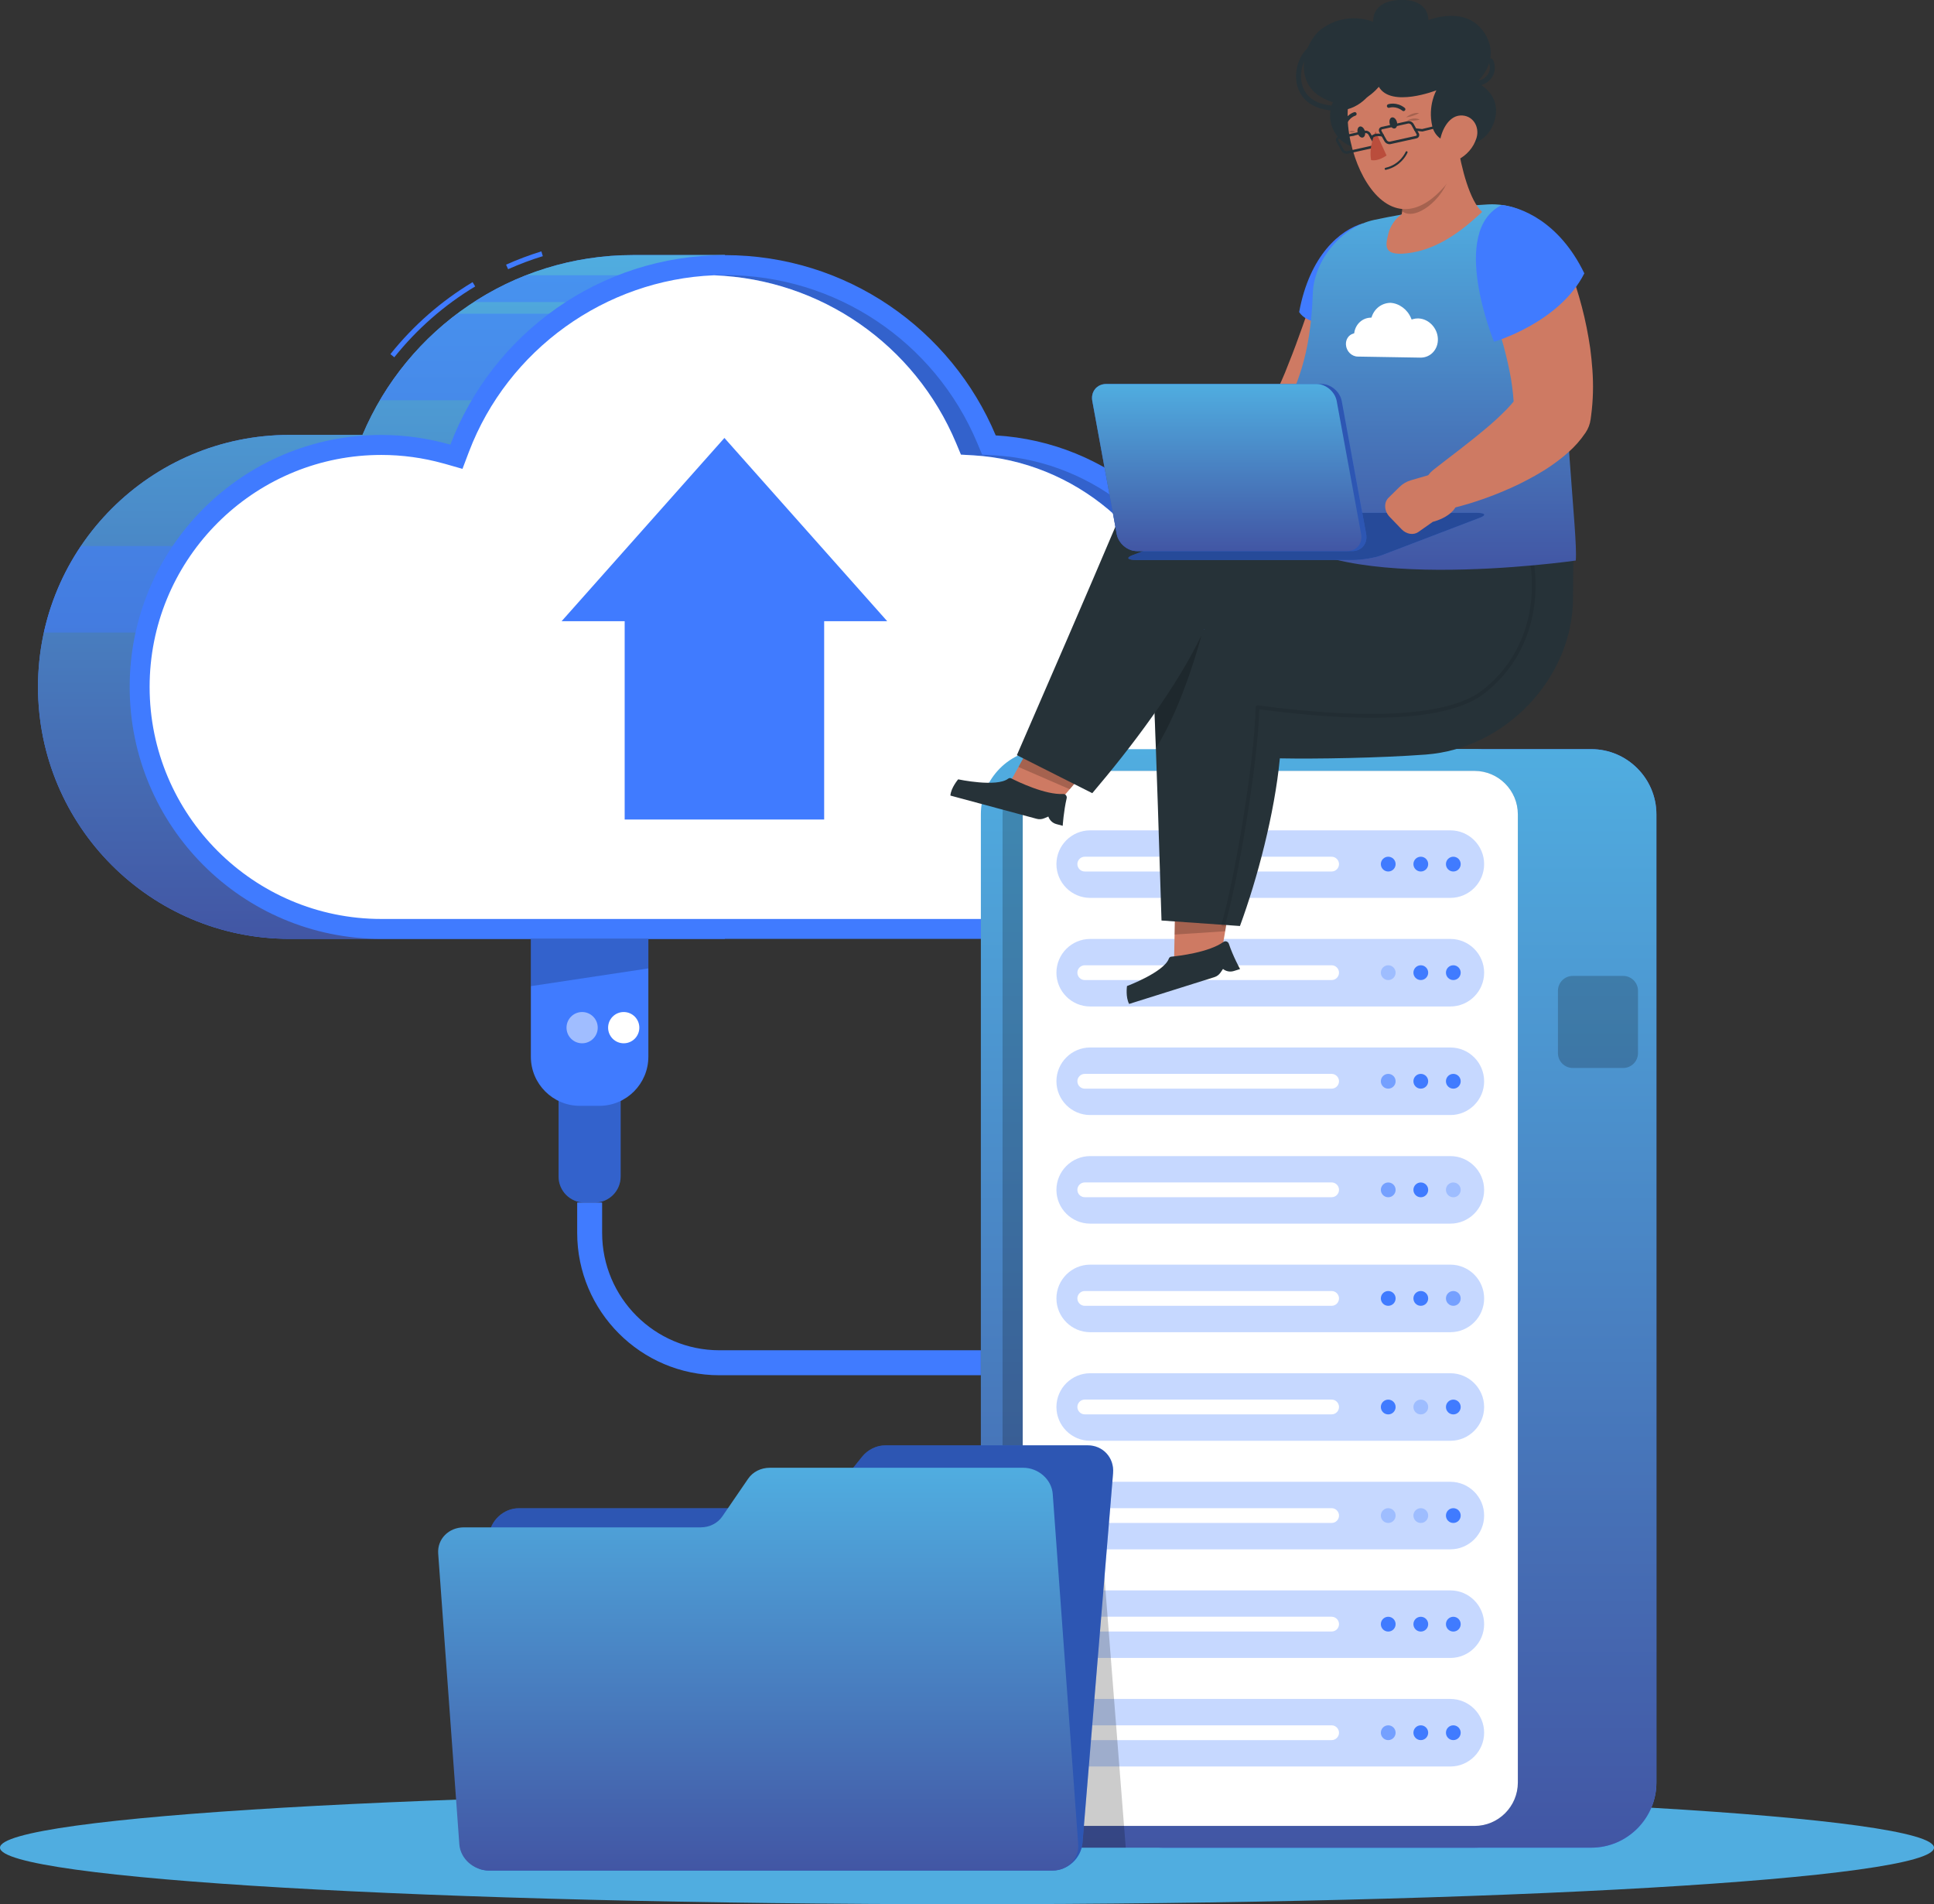 <svg width="582" height="573" viewBox="0 0 582 573" fill="none" xmlns="http://www.w3.org/2000/svg">
<rect x="0" y="0" width="582" height="573" fill="#333333" stroke="none"/>
<g clip-path="url(#clip0_334_67627)">
<path d="M291 572.985C451.715 572.985 582 565.367 582 555.969C582 546.572 451.715 538.954 291 538.954C130.285 538.954 0 546.572 0 555.969C0 565.367 130.285 572.985 291 572.985Z" fill="#50ADE0"/>
<path d="M218.119 76.751H190.518C153.897 76.751 122.484 99.072 109.082 130.864H87.139C45.326 130.864 11.437 164.805 11.437 206.683C11.437 248.56 45.326 282.501 87.139 282.501H218.134L218.119 76.751Z" fill="#407BFF"/>
<path d="M152.906 81.004L152.291 79.637C155.728 78.103 159.3 76.751 162.917 75.638L163.352 77.081C159.81 78.163 156.298 79.486 152.906 81.004Z" fill="#407BFF"/>
<path d="M118.657 107.505L117.486 106.558C124.405 97.9 132.735 90.609 142.22 84.897L143.001 86.19C133.666 91.812 125.471 98.982 118.657 107.505Z" fill="#407BFF"/>
<path d="M218.119 76.751H190.518C153.897 76.751 122.484 99.072 109.082 130.864H87.139C45.326 130.864 11.437 164.805 11.437 206.683C11.437 248.56 45.326 282.501 87.139 282.501H218.134L218.119 76.751Z" fill="url(#paint0_linear_334_67627)"/>
<path opacity="0.5" d="M114.335 120.447H153.927L183.194 94.397H137.598C128.233 101.432 120.293 110.286 114.335 120.447Z" fill="#407BFF"/>
<path opacity="0.5" d="M24.359 164.294C19.106 172.065 15.264 180.874 13.192 190.343H58.368V164.294H24.359Z" fill="#407BFF"/>
<path opacity="0.5" d="M209.698 82.823H158.309C152.786 84.988 147.518 87.693 142.61 90.88H180.432L209.698 82.823Z" fill="#407BFF"/>
<path d="M368.834 189.201C361.27 157.169 333.444 132.998 299.645 131.014C286.273 99.147 254.815 76.766 218.134 76.766C180.403 76.766 148.209 100.455 135.527 133.795C128.923 131.916 121.959 130.879 114.74 130.879C72.912 130.864 39.023 164.82 39.023 206.698C39.023 248.575 72.912 282.517 114.725 282.517H355.852C382.087 282.517 403.354 261.217 403.354 234.942C403.354 213.191 388.751 194.853 368.834 189.201Z" fill="#407BFF"/>
<path opacity="0.2" d="M367.198 194.988L363.792 194.026L362.981 190.584C355.957 160.822 329.767 138.801 299.285 137.012L295.548 136.801L294.107 133.344C281.215 102.62 251.393 82.778 218.119 82.778C217.053 82.778 216.003 82.793 214.952 82.838C246.92 84.071 275.256 103.612 287.728 133.344L289.169 136.801L292.906 137.012C323.389 138.801 349.578 160.822 356.602 190.584L357.413 194.026L360.82 194.988C378.575 200.024 390.972 216.453 390.972 234.957C390.972 257.865 372.361 276.519 349.488 276.519H355.867C378.74 276.519 397.351 257.865 397.351 234.957C397.351 216.453 384.954 200.024 367.198 194.988Z" fill="black"/>
<path d="M360.819 194.988L357.413 194.026L356.602 190.584C349.578 160.822 323.388 138.801 292.906 137.012L289.169 136.801L287.728 133.344C275.256 103.612 246.92 84.071 214.952 82.838H214.847C182.188 84.161 152.832 105.16 141.125 135.93L139.174 141.085L133.876 139.567C133.726 139.522 133.561 139.477 133.41 139.447C127.317 137.748 121.013 136.892 114.74 136.892C113.644 136.892 112.564 136.922 111.468 136.967C74.547 138.68 45.025 169.299 45.025 206.698C45.025 245.193 76.303 276.519 114.74 276.519H349.488C372.361 276.519 390.972 257.865 390.972 234.957C390.972 216.453 378.574 200.024 360.819 194.988Z" fill="white"/>
<path d="M187.981 186.916V246.591H248.016V186.916H266.986L217.999 131.781L169.011 186.916H187.981Z" fill="#407BFF"/>
<path d="M178.977 361.853H175.9C171.593 361.853 168.096 358.351 168.096 354.037V323.132H186.766V354.037C186.766 358.351 183.284 361.853 178.977 361.853Z" fill="#407BFF"/>
<path opacity="0.2" d="M178.977 361.853H175.9C171.593 361.853 168.096 358.351 168.096 354.037V323.132H186.766V354.037C186.766 358.351 183.284 361.853 178.977 361.853Z" fill="black"/>
<path d="M180.343 332.752H174.519C166.37 332.752 159.751 326.138 159.751 317.961V282.517H195.111V317.961C195.111 326.123 188.507 332.752 180.343 332.752Z" fill="#407BFF"/>
<path opacity="0.2" d="M195.111 291.4L159.751 296.736V282.517H195.111V291.4Z" fill="black"/>
<path d="M187.697 313.932C190.291 313.932 192.394 311.826 192.394 309.227C192.394 306.629 190.291 304.522 187.697 304.522C185.102 304.522 182.999 306.629 182.999 309.227C182.999 311.826 185.102 313.932 187.697 313.932Z" fill="white"/>
<path opacity="0.5" d="M175.18 313.932C177.775 313.932 179.878 311.826 179.878 309.227C179.878 306.629 177.775 304.522 175.18 304.522C172.586 304.522 170.482 306.629 170.482 309.227C170.482 311.826 172.586 313.932 175.18 313.932Z" fill="white"/>
<path d="M295.173 413.816H216.469C192.89 413.816 173.694 394.591 173.694 370.977V361.853H181.199V370.977C181.199 390.457 197.018 406.301 216.469 406.301H295.173V413.816Z" fill="#407BFF"/>
<path d="M478.891 225.427H349.908C339.147 225.427 330.337 234.251 330.337 245.028V536.368C330.337 547.146 339.147 555.969 349.908 555.969H478.891C489.652 555.969 498.462 547.146 498.462 536.368V245.028C498.462 234.251 489.652 225.427 478.891 225.427Z" fill="#407BFF"/>
<path d="M478.891 225.427H349.908C339.147 225.427 330.337 234.251 330.337 245.028V536.368C330.337 547.146 339.147 555.969 349.908 555.969H478.891C489.652 555.969 498.462 547.146 498.462 536.368V245.028C498.462 234.251 489.652 225.427 478.891 225.427Z" fill="url(#paint1_linear_334_67627)"/>
<path d="M443.726 225.427H314.743C303.982 225.427 295.172 234.251 295.172 245.028V536.368C295.172 547.146 303.982 555.969 314.743 555.969H443.726C454.487 555.969 463.297 547.146 463.297 536.368V245.028C463.297 234.251 454.487 225.427 443.726 225.427Z" fill="url(#paint2_linear_334_67627)"/>
<path opacity="0.2" d="M314.743 549.446C307.554 549.446 301.7 543.583 301.7 536.383V245.028C301.7 237.828 307.554 231.966 314.743 231.966H443.726C450.915 231.966 456.768 237.828 456.768 245.028V536.368C456.768 543.568 450.915 549.431 443.726 549.431H314.743V549.446Z" fill="black"/>
<path d="M320.806 549.446C313.617 549.446 307.764 543.583 307.764 536.383V245.028C307.764 237.828 313.617 231.966 320.806 231.966H443.726C450.915 231.966 456.768 237.828 456.768 245.028V536.368C456.768 543.568 450.915 549.431 443.726 549.431H320.806V549.446Z" fill="white"/>
<path opacity="0.3" d="M436.477 270.176H328.056C322.473 270.176 317.91 265.606 317.91 260.015C317.91 254.423 322.473 249.854 328.056 249.854H436.477C442.061 249.854 446.623 254.423 446.623 260.015C446.623 265.606 442.061 270.176 436.477 270.176Z" fill="#407BFF"/>
<path d="M400.727 262.239H326.435C325.219 262.239 324.214 261.232 324.214 260.015C324.214 258.797 325.219 257.79 326.435 257.79H400.727C401.943 257.79 402.949 258.797 402.949 260.015C402.949 261.232 401.958 262.239 400.727 262.239Z" fill="white"/>
<path d="M427.562 262.239C428.789 262.239 429.783 261.243 429.783 260.015C429.783 258.786 428.789 257.79 427.562 257.79C426.335 257.79 425.341 258.786 425.341 260.015C425.341 261.243 426.335 262.239 427.562 262.239Z" fill="#407BFF"/>
<path d="M437.348 262.239C438.575 262.239 439.569 261.243 439.569 260.015C439.569 258.786 438.575 257.79 437.348 257.79C436.121 257.79 435.127 258.786 435.127 260.015C435.127 261.243 436.121 262.239 437.348 262.239Z" fill="#407BFF"/>
<path d="M417.761 262.239C418.988 262.239 419.983 261.243 419.983 260.015C419.983 258.786 418.988 257.79 417.761 257.79C416.535 257.79 415.54 258.786 415.54 260.015C415.54 261.243 416.535 262.239 417.761 262.239Z" fill="#407BFF"/>
<path opacity="0.3" d="M436.477 302.854H328.056C322.473 302.854 317.91 298.285 317.91 292.693C317.91 287.101 322.473 282.532 328.056 282.532H436.477C442.061 282.532 446.623 287.101 446.623 292.693C446.623 298.27 442.061 302.854 436.477 302.854Z" fill="#407BFF"/>
<path d="M400.727 294.902H326.435C325.219 294.902 324.214 293.895 324.214 292.678C324.214 291.46 325.219 290.453 326.435 290.453H400.727C401.943 290.453 402.949 291.46 402.949 292.678C402.949 293.91 401.958 294.902 400.727 294.902Z" fill="white"/>
<path d="M427.562 294.902C428.789 294.902 429.783 293.906 429.783 292.678C429.783 291.449 428.789 290.453 427.562 290.453C426.335 290.453 425.341 291.449 425.341 292.678C425.341 293.906 426.335 294.902 427.562 294.902Z" fill="#407BFF"/>
<path d="M437.348 294.902C438.575 294.902 439.569 293.906 439.569 292.678C439.569 291.449 438.575 290.453 437.348 290.453C436.121 290.453 435.127 291.449 435.127 292.678C435.127 293.906 436.121 294.902 437.348 294.902Z" fill="#407BFF"/>
<path opacity="0.3" d="M417.761 294.902C418.988 294.902 419.983 293.906 419.983 292.678C419.983 291.449 418.988 290.453 417.761 290.453C416.535 290.453 415.54 291.449 415.54 292.678C415.54 293.906 416.535 294.902 417.761 294.902Z" fill="#407BFF"/>
<path opacity="0.3" d="M436.477 335.518H328.056C322.473 335.518 317.91 330.948 317.91 325.357C317.91 319.765 322.473 315.195 328.056 315.195H436.477C442.061 315.195 446.623 319.765 446.623 325.357C446.623 330.948 442.061 335.518 436.477 335.518Z" fill="#407BFF"/>
<path d="M400.727 327.581H326.435C325.219 327.581 324.214 326.574 324.214 325.356C324.214 324.139 325.219 323.132 326.435 323.132H400.727C401.943 323.132 402.949 324.139 402.949 325.356C402.949 326.574 401.958 327.581 400.727 327.581Z" fill="white"/>
<path d="M427.562 327.581C428.789 327.581 429.783 326.585 429.783 325.356C429.783 324.128 428.789 323.132 427.562 323.132C426.335 323.132 425.341 324.128 425.341 325.356C425.341 326.585 426.335 327.581 427.562 327.581Z" fill="#407BFF"/>
<path d="M437.348 327.581C438.575 327.581 439.569 326.585 439.569 325.356C439.569 324.128 438.575 323.132 437.348 323.132C436.121 323.132 435.127 324.128 435.127 325.356C435.127 326.585 436.121 327.581 437.348 327.581Z" fill="#407BFF"/>
<path opacity="0.6" d="M417.761 327.581C418.988 327.581 419.983 326.585 419.983 325.356C419.983 324.128 418.988 323.132 417.761 323.132C416.535 323.132 415.54 324.128 415.54 325.356C415.54 326.585 416.535 327.581 417.761 327.581Z" fill="#407BFF"/>
<path opacity="0.3" d="M436.477 368.196H328.056C322.473 368.196 317.91 363.627 317.91 358.035C317.91 352.443 322.473 347.874 328.056 347.874H436.477C442.061 347.874 446.623 352.443 446.623 358.035C446.623 363.612 442.061 368.196 436.477 368.196Z" fill="#407BFF"/>
<path d="M400.727 360.244H326.435C325.219 360.244 324.214 359.237 324.214 358.02C324.214 356.802 325.219 355.795 326.435 355.795H400.727C401.943 355.795 402.949 356.802 402.949 358.02C402.949 359.252 401.958 360.244 400.727 360.244Z" fill="white"/>
<path d="M427.562 360.259C428.789 360.259 429.783 359.263 429.783 358.035C429.783 356.806 428.789 355.81 427.562 355.81C426.335 355.81 425.341 356.806 425.341 358.035C425.341 359.263 426.335 360.259 427.562 360.259Z" fill="#407BFF"/>
<path opacity="0.3" d="M437.348 360.259C438.575 360.259 439.569 359.263 439.569 358.035C439.569 356.806 438.575 355.81 437.348 355.81C436.121 355.81 435.127 356.806 435.127 358.035C435.127 359.263 436.121 360.259 437.348 360.259Z" fill="#407BFF"/>
<path opacity="0.6" d="M417.761 360.259C418.988 360.259 419.983 359.263 419.983 358.035C419.983 356.806 418.988 355.81 417.761 355.81C416.535 355.81 415.54 356.806 415.54 358.035C415.54 359.263 416.535 360.259 417.761 360.259Z" fill="#407BFF"/>
<path opacity="0.3" d="M436.477 400.86H328.056C322.473 400.86 317.91 396.29 317.91 390.698C317.91 385.107 322.473 380.537 328.056 380.537H436.477C442.061 380.537 446.623 385.107 446.623 390.698C446.623 396.29 442.061 400.86 436.477 400.86Z" fill="#407BFF"/>
<path d="M400.727 392.923H326.435C325.219 392.923 324.214 391.916 324.214 390.698C324.214 389.481 325.219 388.474 326.435 388.474H400.727C401.943 388.474 402.949 389.481 402.949 390.698C402.949 391.916 401.958 392.923 400.727 392.923Z" fill="white"/>
<path d="M427.562 392.923C428.789 392.923 429.783 391.927 429.783 390.698C429.783 389.47 428.789 388.474 427.562 388.474C426.335 388.474 425.341 389.47 425.341 390.698C425.341 391.927 426.335 392.923 427.562 392.923Z" fill="#407BFF"/>
<path opacity="0.6" d="M437.348 392.923C438.575 392.923 439.569 391.927 439.569 390.698C439.569 389.47 438.575 388.474 437.348 388.474C436.121 388.474 435.127 389.47 435.127 390.698C435.127 391.927 436.121 392.923 437.348 392.923Z" fill="#407BFF"/>
<path d="M417.761 392.923C418.988 392.923 419.983 391.927 419.983 390.698C419.983 389.47 418.988 388.474 417.761 388.474C416.535 388.474 415.54 389.47 415.54 390.698C415.54 391.927 416.535 392.923 417.761 392.923Z" fill="#407BFF"/>
<path opacity="0.3" d="M436.477 433.538H328.056C322.473 433.538 317.91 428.968 317.91 423.377C317.91 417.785 322.473 413.215 328.056 413.215H436.477C442.061 413.215 446.623 417.785 446.623 423.377C446.623 428.953 442.061 433.538 436.477 433.538Z" fill="#407BFF"/>
<path d="M400.727 425.586H326.435C325.219 425.586 324.214 424.579 324.214 423.361C324.214 422.144 325.219 421.137 326.435 421.137H400.727C401.943 421.137 402.949 422.144 402.949 423.361C402.949 424.594 401.958 425.586 400.727 425.586Z" fill="white"/>
<path opacity="0.3" d="M427.562 425.601C428.789 425.601 429.783 424.605 429.783 423.377C429.783 422.148 428.789 421.152 427.562 421.152C426.335 421.152 425.341 422.148 425.341 423.377C425.341 424.605 426.335 425.601 427.562 425.601Z" fill="#407BFF"/>
<path d="M437.348 425.601C438.575 425.601 439.569 424.605 439.569 423.377C439.569 422.148 438.575 421.152 437.348 421.152C436.121 421.152 435.127 422.148 435.127 423.377C435.127 424.605 436.121 425.601 437.348 425.601Z" fill="#407BFF"/>
<path d="M417.761 425.601C418.988 425.601 419.983 424.605 419.983 423.377C419.983 422.148 418.988 421.152 417.761 421.152C416.535 421.152 415.54 422.148 415.54 423.377C415.54 424.605 416.535 425.601 417.761 425.601Z" fill="#407BFF"/>
<path opacity="0.3" d="M436.477 466.201H328.056C322.473 466.201 317.91 461.632 317.91 456.04C317.91 450.448 322.473 445.879 328.056 445.879H436.477C442.061 445.879 446.623 450.448 446.623 456.04C446.623 461.632 442.061 466.201 436.477 466.201Z" fill="#407BFF"/>
<path d="M400.727 458.265H326.435C325.219 458.265 324.214 457.258 324.214 456.04C324.214 454.823 325.219 453.815 326.435 453.815H400.727C401.943 453.815 402.949 454.823 402.949 456.04C402.949 457.258 401.958 458.265 400.727 458.265Z" fill="white"/>
<path opacity="0.3" d="M427.562 458.265C428.789 458.265 429.783 457.269 429.783 456.04C429.783 454.811 428.789 453.815 427.562 453.815C426.335 453.815 425.341 454.811 425.341 456.04C425.341 457.269 426.335 458.265 427.562 458.265Z" fill="#407BFF"/>
<path d="M437.348 458.265C438.575 458.265 439.569 457.269 439.569 456.04C439.569 454.811 438.575 453.815 437.348 453.815C436.121 453.815 435.127 454.811 435.127 456.04C435.127 457.269 436.121 458.265 437.348 458.265Z" fill="#407BFF"/>
<path opacity="0.3" d="M417.761 458.265C418.988 458.265 419.983 457.269 419.983 456.04C419.983 454.811 418.988 453.815 417.761 453.815C416.535 453.815 415.54 454.811 415.54 456.04C415.54 457.269 416.535 458.265 417.761 458.265Z" fill="#407BFF"/>
<path opacity="0.3" d="M436.477 498.88H328.056C322.473 498.88 317.91 494.31 317.91 488.718C317.91 483.127 322.473 478.557 328.056 478.557H436.477C442.061 478.557 446.623 483.127 446.623 488.718C446.623 494.295 442.061 498.88 436.477 498.88Z" fill="#407BFF"/>
<path d="M400.727 490.928H326.435C325.219 490.928 324.214 489.921 324.214 488.703C324.214 487.486 325.219 486.479 326.435 486.479H400.727C401.943 486.479 402.949 487.486 402.949 488.703C402.949 489.936 401.958 490.928 400.727 490.928Z" fill="white"/>
<path d="M427.562 490.943C428.789 490.943 429.783 489.947 429.783 488.718C429.783 487.49 428.789 486.494 427.562 486.494C426.335 486.494 425.341 487.49 425.341 488.718C425.341 489.947 426.335 490.943 427.562 490.943Z" fill="#407BFF"/>
<path d="M437.348 490.943C438.575 490.943 439.569 489.947 439.569 488.718C439.569 487.49 438.575 486.494 437.348 486.494C436.121 486.494 435.127 487.49 435.127 488.718C435.127 489.947 436.121 490.943 437.348 490.943Z" fill="#407BFF"/>
<path d="M417.761 490.943C418.988 490.943 419.983 489.947 419.983 488.718C419.983 487.49 418.988 486.494 417.761 486.494C416.535 486.494 415.54 487.49 415.54 488.718C415.54 489.947 416.535 490.943 417.761 490.943Z" fill="#407BFF"/>
<path opacity="0.3" d="M436.477 531.543H328.056C322.473 531.543 317.91 526.974 317.91 521.382C317.91 515.79 322.473 511.221 328.056 511.221H436.477C442.061 511.221 446.623 515.79 446.623 521.382C446.623 526.974 442.061 531.543 436.477 531.543Z" fill="#407BFF"/>
<path d="M400.727 523.607H326.435C325.219 523.607 324.214 522.599 324.214 521.382C324.214 520.164 325.219 519.157 326.435 519.157H400.727C401.943 519.157 402.949 520.164 402.949 521.382C402.949 522.599 401.958 523.607 400.727 523.607Z" fill="white"/>
<path d="M427.562 523.607C428.789 523.607 429.783 522.611 429.783 521.382C429.783 520.153 428.789 519.157 427.562 519.157C426.335 519.157 425.341 520.153 425.341 521.382C425.341 522.611 426.335 523.607 427.562 523.607Z" fill="#407BFF"/>
<path d="M437.348 523.607C438.575 523.607 439.569 522.611 439.569 521.382C439.569 520.153 438.575 519.157 437.348 519.157C436.121 519.157 435.127 520.153 435.127 521.382C435.127 522.611 436.121 523.607 437.348 523.607Z" fill="#407BFF"/>
<path opacity="0.6" d="M417.761 523.607C418.988 523.607 419.983 522.611 419.983 521.382C419.983 520.153 418.988 519.157 417.761 519.157C416.535 519.157 415.54 520.153 415.54 521.382C415.54 522.611 416.535 523.607 417.761 523.607Z" fill="#407BFF"/>
<path opacity="0.2" d="M488.466 321.358H473.292C470.846 321.358 468.835 319.359 468.835 316.894V298.12C468.835 295.669 470.831 293.655 473.292 293.655H488.466C490.912 293.655 492.924 295.654 492.924 298.12V316.894C492.924 319.359 490.912 321.358 488.466 321.358Z" fill="black"/>
<path d="M310.391 223.714L327.365 231.109L317.625 242.488L303.427 236.325L310.391 223.714Z" fill="#CE7A63"/>
<path opacity="0.2" d="M310.39 223.729L327.365 231.109L321.917 237.483L306.488 230.779L310.39 223.729Z" fill="black"/>
<path d="M319.801 248.486L317.895 247.975C316.769 247.674 315.854 246.817 315.479 245.705L314.233 246.231C313.513 246.532 312.702 246.592 311.952 246.381L286.002 239.392C286.167 237.047 288.343 234.506 288.343 234.506C288.343 234.506 299.915 236.971 303.382 234.311C303.652 234.1 303.997 234.055 304.297 234.206C306.369 235.258 314.563 239.211 319.921 238.911C320.627 238.865 321.167 239.542 320.987 240.233C320.086 244.066 319.801 248.486 319.801 248.486Z" fill="#263238"/>
<path d="M462.907 170.202L455.628 185.459C444.897 207.976 418.452 219.294 397.35 210.441C385.028 205.255 371.565 194.327 362.41 189.322C354.575 206.503 339.912 225.472 328.701 238.67L306.008 227.231C314.488 207.75 327.68 177.327 336.055 157.56C339.102 150.405 346.201 145.49 353.705 145.279C391.436 144.257 462.907 170.202 462.907 170.202Z" fill="#263238"/>
<path d="M353.615 273.558L369.929 272.836L366.912 290.784L353.27 291.4L353.615 273.558Z" fill="#CE7A63"/>
<path opacity="0.2" d="M353.615 273.558L369.929 272.836L368.698 280.217L353.465 281.209L353.615 273.558Z" fill="black"/>
<path d="M373.171 291.596L371.295 292.182C370.169 292.528 368.954 292.302 368.038 291.566L367.273 292.678C366.822 293.324 366.177 293.805 365.427 294.031L339.792 302.088C338.666 300.013 339.147 296.706 339.147 296.706C339.147 296.706 350.223 292.558 351.739 288.454C351.859 288.139 352.114 287.898 352.459 287.868C354.771 287.642 363.806 286.575 368.173 283.434C368.759 283.013 369.554 283.298 369.794 283.975C371.04 287.718 373.171 291.596 373.171 291.596Z" fill="#263238"/>
<path d="M473.488 164.174L473.368 180.288C473.173 204.052 453.061 225.262 429.048 227.051C415.03 228.088 396.089 228.403 385.148 228.193C383.557 244.833 378.364 264.434 373.141 278.639L349.533 276.985C348.917 256.813 348.002 228.223 347.236 209.268C346.951 201.873 351.514 194.598 358.568 191.125C393.973 173.659 473.488 164.174 473.488 164.174Z" fill="#263238"/>
<path opacity="0.1" d="M368.114 278.834C368.054 278.834 368.009 278.819 367.949 278.804C367.648 278.714 367.483 278.398 367.573 278.098C371.145 266.343 377.569 229.636 377.854 212.801C377.854 212.636 377.929 212.485 378.049 212.38C378.169 212.275 378.334 212.23 378.485 212.245C412.974 216.844 436.342 215.281 446.053 207.72C463.103 194.462 462.847 172.982 458.525 161.799C458.42 161.513 458.555 161.183 458.84 161.078C459.125 160.972 459.455 161.108 459.561 161.393C464.003 172.907 464.258 194.974 446.728 208.607C436.703 216.408 413.905 218.032 378.95 213.432C378.515 230.613 372.166 266.734 368.624 278.413C368.579 278.684 368.354 278.834 368.114 278.834Z" fill="black"/>
<path opacity="0.2" d="M361.495 191.291C357.788 198.987 352.805 206.984 347.462 214.605C347.582 217.927 347.717 221.459 347.852 225.127C356.212 211.914 361.525 191.276 361.525 191.276C361.525 191.276 361.51 191.276 361.495 191.291Z" fill="black"/>
<path d="M422.594 88.34C421.964 90.67 421.363 92.699 420.673 94.819C420.013 96.923 419.277 99.012 418.542 101.087C417.026 105.235 415.45 109.369 413.619 113.458C411.803 117.561 409.912 121.635 407.661 125.693C405.439 129.782 402.978 133.81 399.886 137.899L398.926 139.177C398.31 139.988 397.515 140.62 396.659 141.04C394.993 141.837 393.282 142.498 391.556 143.055C389.845 143.641 388.074 144.017 386.333 144.377C384.562 144.678 382.791 144.873 380.99 144.934C380.09 144.964 379.174 144.934 378.274 144.904L376.878 144.798C376.383 144.753 375.978 144.663 375.332 144.618C372.436 144.453 370.229 141.957 370.394 139.071C370.424 138.56 370.53 138.079 370.68 137.613L372.676 132.082C372.751 131.886 373.066 131.616 373.291 131.36L374.042 130.639L375.572 129.241C376.593 128.309 377.599 127.437 378.559 126.535C379.535 125.678 380.45 124.776 381.366 123.95C382.281 123.123 383.122 122.236 383.977 121.439L380.735 124.581C382.431 121.68 384.007 118.253 385.568 114.765L386.709 112.105L387.789 109.369C388.525 107.55 389.245 105.686 389.936 103.822C391.316 100.08 392.682 96.262 393.988 92.444L397.845 81.065L397.935 80.794C400.216 74.03 407.556 70.407 414.309 72.707C420.778 74.902 424.365 81.801 422.594 88.34Z" fill="#CE7A63"/>
<path d="M410.197 67.191C403.353 69.16 394.123 76.736 390.956 93.902C395.549 101.042 417.086 95.525 417.086 95.525L410.197 67.191Z" fill="#407BFF"/>
<path d="M377.974 132.262L378.664 139.687C376.593 147.248 367.348 142.889 367.348 142.889L362.065 142.589C360.279 142.483 358.808 140.905 358.598 138.831L358.072 133.645C357.832 131.285 359.318 129.15 361.359 128.925L365.952 128.429C367.288 128.279 368.638 128.474 369.884 128.97L377.974 132.262Z" fill="#CE7A63"/>
<path d="M413.529 66.169C424.291 63.869 436.673 62.125 447.749 61.509C460.386 60.803 470.907 71.039 470.592 83.711C469.631 121.575 474.944 161.378 474.194 168.669C474.194 168.669 394.484 180.168 382.267 156.433C377.134 122.777 393.718 127.061 395.054 88.43C395.384 78.299 403.639 68.288 413.529 66.169Z" fill="url(#paint3_linear_334_67627)"/>
<path d="M407.241 100.38L407.511 100.305L407.556 100.02C407.976 97.51 409.972 95.691 412.404 95.585L412.704 95.57L412.809 95.285C413.665 92.79 415.841 91.181 418.407 91.121H418.422C421.049 91.271 423.525 93.09 424.621 95.706L424.801 96.142L425.221 96.021C425.236 96.021 425.251 96.021 425.251 96.006C425.731 95.871 426.242 95.811 426.737 95.811C426.827 95.811 426.917 95.811 427.007 95.826C429.979 96.021 432.515 98.652 432.695 101.808C432.89 105.055 430.534 107.656 427.442 107.611L408.577 107.295C406.731 107.265 405.155 105.672 405.035 103.733C404.93 102.154 405.83 100.786 407.241 100.38Z" fill="white"/>
<path d="M469.721 74.361L470.442 75.984L471.072 77.457C471.492 78.434 471.852 79.412 472.228 80.389C472.978 82.343 473.638 84.312 474.284 86.296C475.529 90.264 476.625 94.308 477.451 98.472C477.871 100.561 478.231 102.665 478.546 104.8C478.831 106.949 479.041 109.114 479.207 111.323C479.522 115.743 479.447 120.312 478.816 125.077L478.666 126.19C478.471 127.648 477.931 129.015 477.165 130.158C475.499 132.623 473.833 134.412 472.138 135.93C470.457 137.448 468.791 138.726 467.125 139.898C463.823 142.213 460.476 144.002 457.174 145.655C453.827 147.264 450.495 148.662 447.103 149.879C443.681 151.097 440.349 152.149 436.687 152.991C433.175 153.802 429.678 151.608 428.883 148.09C428.298 145.565 429.273 143.04 431.164 141.537L431.434 141.311C433.941 139.312 436.672 137.283 439.239 135.284C441.82 133.269 444.372 131.27 446.773 129.241C449.205 127.257 451.456 125.152 453.407 123.168C454.367 122.176 455.238 121.184 455.928 120.252C456.604 119.335 457.129 118.508 457.234 118.058L455.583 123.138C455.568 120.282 455.208 117.186 454.713 114.014C454.157 110.827 453.407 107.581 452.536 104.289C451.621 101.012 450.645 97.69 449.52 94.413C448.979 92.76 448.379 91.136 447.809 89.498L446.098 84.883L445.843 84.192C443.366 77.503 446.773 70.077 453.452 67.597C459.861 65.177 466.96 68.228 469.721 74.361Z" fill="#CE7A63"/>
<path d="M451.936 61.674C457.444 62.291 469.105 66.424 476.775 82.252C469.24 97.164 449.594 102.831 449.594 102.831C449.594 102.831 435.906 69.596 451.936 61.674Z" fill="#407BFF"/>
<path d="M406.926 168.518H342.134C339.313 168.518 338.712 167.871 340.798 167.06L370.365 155.756C372.451 154.959 376.474 154.298 379.295 154.298H444.087C446.909 154.298 447.509 154.944 445.423 155.756L415.856 167.06C413.77 167.856 409.747 168.518 406.926 168.518Z" fill="#407BFF"/>
<path opacity="0.4" d="M406.926 168.518H342.134C339.313 168.518 338.712 167.871 340.798 167.06L370.365 155.756C372.451 154.959 376.474 154.298 379.295 154.298H444.087C446.909 154.298 447.509 154.944 445.423 155.756L415.856 167.06C413.77 167.856 409.747 168.518 406.926 168.518Z" fill="black"/>
<path d="M406.926 165.827H342.134C339.313 165.827 336.581 163.512 336.056 160.686L328.717 120.688C328.191 117.862 330.082 115.547 332.904 115.547H397.696C400.517 115.547 403.249 117.862 403.774 120.688L411.113 160.686C411.639 163.527 409.748 165.827 406.926 165.827Z" fill="#407BFF"/>
<path opacity="0.3" d="M406.926 165.827H342.134C339.313 165.827 336.581 163.512 336.056 160.686L328.717 120.688C328.191 117.862 330.082 115.547 332.904 115.547H397.696C400.517 115.547 403.249 117.862 403.774 120.688L411.113 160.686C411.639 163.527 409.748 165.827 406.926 165.827Z" fill="black"/>
<path d="M405.41 165.827H342.134C339.313 165.827 336.581 163.512 336.056 160.686L328.717 120.688C328.191 117.862 330.082 115.547 332.904 115.547H396.18C399.001 115.547 401.733 117.862 402.258 120.688L409.597 160.686C410.123 163.527 408.232 165.827 405.41 165.827Z" fill="url(#paint4_linear_334_67627)"/>
<path d="M434.856 144.077L438.098 147.489C441.13 154.719 431.179 157.019 431.179 157.019L426.841 160.07C425.371 161.108 423.239 160.762 421.799 159.274L418.182 155.516C416.531 153.802 416.381 151.217 417.851 149.774L421.153 146.527C422.114 145.58 423.299 144.889 424.59 144.513L430.338 142.844C431.944 142.378 433.7 142.844 434.856 144.077Z" fill="#CE7A63"/>
<path d="M417.867 70.062C418.257 68.408 419.848 65.688 421.814 64.485C422.204 62.486 421.889 60.397 420.718 58.097L438.609 43.095C439.719 50.566 442.346 60.532 446.023 63.764C441.925 67.551 434.391 74.391 424.996 75.984C415.616 77.593 417.011 73.669 417.867 70.062Z" fill="#CE7A63"/>
<path opacity="0.2" d="M421.049 58.803L436.327 52.43C434.406 60.216 425.762 66.65 421.949 63.553C422.069 62.035 421.784 60.471 421.049 58.803Z" fill="black"/>
<path d="M420.163 34.753C420.163 40.255 415.705 44.719 410.212 44.719C404.719 44.719 400.262 40.255 400.262 34.753C400.262 29.252 404.719 24.787 410.212 24.787C415.705 24.787 420.163 29.236 420.163 34.753Z" fill="#263238"/>
<path d="M437.288 29.146C439.629 40.54 440.98 48.326 435.772 54.82C425.416 67.732 416.021 63.718 410.302 53.226C405.169 43.787 402.198 26.741 411.983 19.391C421.634 12.16 434.946 17.752 437.288 29.146Z" fill="#CE7A63"/>
<path d="M414.94 26.125C412.644 28.755 406.566 34.272 397.726 29.297C388.886 24.321 392.488 12.446 397.816 8.628C405.53 3.112 413.244 6.569 413.244 6.569C413.244 6.569 412.509 0.241 421.394 -0.015C430.279 -0.27 429.844 6.058 429.844 6.058C429.844 6.058 441.355 1.263 446.848 10.131C451.966 18.384 444.342 24.787 444.342 24.787C444.342 24.787 452.311 28.214 449.685 36.512C447.434 43.621 440.965 43.591 440.965 43.591C440.965 43.591 432.455 44.193 431.014 37.985C429.574 31.777 432.26 27.177 432.26 27.177C432.26 27.177 418.632 32.513 414.94 26.125Z" fill="#263238"/>
<path d="M428.012 39.563C427.997 39.563 427.982 39.563 427.967 39.563L425.866 39.352C425.656 39.337 425.506 39.142 425.536 38.947C425.551 38.736 425.746 38.586 425.941 38.616L427.967 38.826L438.563 36.241C438.774 36.196 438.969 36.316 439.014 36.511C439.059 36.707 438.939 36.917 438.744 36.962L428.088 39.563C428.073 39.563 428.042 39.563 428.012 39.563Z" fill="#263238"/>
<path d="M443.306 25.974C442.961 25.974 442.615 25.959 442.27 25.914C441.865 25.869 441.565 25.508 441.595 25.087C441.64 24.682 442.015 24.366 442.42 24.411C444.777 24.652 446.683 23.945 447.688 22.472C448.469 21.33 448.559 19.902 447.928 18.669C447.733 18.293 447.883 17.842 448.259 17.662C448.634 17.466 449.084 17.617 449.264 17.993C450.135 19.706 450.015 21.75 448.934 23.329C447.763 25.042 445.752 25.974 443.306 25.974Z" fill="#263238"/>
<path d="M402.063 33.325C400.682 33.325 399.166 33.13 397.515 32.664C393.253 31.491 390.551 28.395 390.086 24.186C389.606 19.767 391.767 15.107 395.129 13.318C395.489 13.123 395.954 13.258 396.15 13.634C396.345 13.995 396.21 14.46 395.834 14.656C392.983 16.174 391.152 20.203 391.572 24.035C391.797 26.14 392.938 29.868 397.906 31.236C406.701 33.656 411.128 27.989 412.989 24.396C413.184 24.035 413.634 23.885 413.995 24.081C414.37 24.276 414.505 24.727 414.31 25.088C412.629 28.395 408.922 33.325 402.063 33.325Z" fill="#263238"/>
<path d="M418.723 50.566C418.212 50.777 417.657 50.972 417.042 51.107C416.877 51.137 416.727 51.032 416.696 50.867C416.666 50.702 416.772 50.521 416.952 50.491C421.409 49.484 422.985 45.741 423 45.711C423.06 45.546 423.24 45.456 423.405 45.531C423.555 45.591 423.63 45.771 423.555 45.937C423.495 46.072 422.22 49.078 418.723 50.566Z" fill="#263238"/>
<path opacity="0.2" d="M423.18 35.294C423.18 35.294 425.041 33.671 427.067 34.031C425.086 35.144 423.18 35.294 423.18 35.294Z" fill="black"/>
<path opacity="0.2" d="M423.54 36.211C423.54 36.211 425.506 35.114 427.232 35.986C425.266 36.557 423.54 36.211 423.54 36.211Z" fill="black"/>
<path opacity="0.2" d="M407.811 39.638C407.811 39.638 406.52 38.917 406.085 39.743C407.166 40.044 407.811 39.638 407.811 39.638Z" fill="black"/>
<path opacity="0.2" d="M407.961 40.555C407.961 40.555 406.881 39.879 406.761 40.961C407.601 41.141 407.961 40.555 407.961 40.555Z" fill="black"/>
<path d="M444.327 41.517C443.412 44.508 441.205 46.793 438.909 47.95C435.457 49.694 432.951 46.793 433.251 43.14C433.521 39.849 435.652 34.978 439.434 34.753C443.157 34.527 445.363 38.105 444.327 41.517Z" fill="#CE7A63"/>
<path d="M420.373 36.707C420.614 37.624 420.343 38.481 419.743 38.646C419.143 38.797 418.452 38.195 418.212 37.278C417.972 36.361 418.242 35.505 418.843 35.339C419.443 35.174 420.133 35.79 420.373 36.707Z" fill="#263238"/>
<path d="M410.738 39.443C410.978 40.359 410.708 41.216 410.107 41.382C409.507 41.532 408.817 40.931 408.576 40.014C408.336 39.097 408.621 38.24 409.207 38.075C409.792 37.909 410.498 38.541 410.738 39.443Z" fill="#263238"/>
<path d="M405.199 46.282C404.614 46.282 403.999 45.937 403.698 45.41L402.168 42.675C401.972 42.344 401.957 41.968 402.093 41.653C402.228 41.352 402.498 41.142 402.858 41.066L410.662 39.338C411.323 39.188 412.118 39.563 412.463 40.179L413.994 42.915C414.189 43.246 414.204 43.622 414.069 43.937C413.934 44.238 413.664 44.449 413.304 44.524L405.499 46.252C405.394 46.267 405.304 46.282 405.199 46.282ZM410.963 40.044C410.918 40.044 410.857 40.044 410.812 40.059L403.008 41.788C402.918 41.803 402.813 41.848 402.768 41.953C402.723 42.043 402.738 42.164 402.813 42.299L404.344 45.035C404.524 45.365 404.989 45.576 405.334 45.501L413.139 43.772C413.229 43.757 413.334 43.712 413.379 43.607C413.424 43.517 413.409 43.396 413.334 43.261L411.803 40.525C411.653 40.24 411.278 40.044 410.963 40.044Z" fill="#263238"/>
<path d="M413.949 39.548L417.251 46.778C417.251 46.778 414.775 48.657 412.598 48.161C411.848 44.012 413.949 39.548 413.949 39.548Z" fill="#BA4D3C"/>
<path d="M418.137 43.396C417.551 43.396 416.936 43.05 416.636 42.524L415.105 39.788C414.91 39.458 414.895 39.082 415.03 38.766C415.165 38.466 415.435 38.255 415.795 38.18L423.6 36.452C424.275 36.301 425.056 36.677 425.401 37.293L426.932 40.029C427.127 40.36 427.142 40.736 427.007 41.051C426.872 41.352 426.602 41.562 426.241 41.637L418.437 43.366C418.347 43.381 418.242 43.396 418.137 43.396ZM423.9 37.158C423.855 37.158 423.795 37.158 423.75 37.173L415.946 38.902C415.856 38.917 415.75 38.962 415.705 39.067C415.66 39.157 415.675 39.278 415.75 39.413L417.281 42.148C417.461 42.479 417.927 42.69 418.272 42.614L426.076 40.886C426.166 40.871 426.271 40.826 426.316 40.721C426.361 40.63 426.346 40.51 426.271 40.375L424.741 37.654C424.59 37.368 424.215 37.158 423.9 37.158Z" fill="#263238"/>
<path d="M412.764 41.833C412.719 41.833 412.689 41.833 412.644 41.818C412.449 41.758 412.344 41.547 412.404 41.352C412.419 41.292 412.944 39.728 416.141 40.36C416.351 40.405 416.471 40.6 416.441 40.796C416.396 41.006 416.201 41.142 416.006 41.096C413.529 40.6 413.139 41.577 413.124 41.592C413.049 41.743 412.914 41.833 412.764 41.833Z" fill="#263238"/>
<path d="M422.579 33.385C422.669 33.355 422.744 33.295 422.804 33.22C423 32.979 422.955 32.633 422.699 32.438C420.268 30.544 417.822 31.341 417.732 31.371C417.446 31.476 417.281 31.777 417.386 32.077C417.491 32.363 417.807 32.528 418.092 32.423C418.167 32.393 420.073 31.792 422.024 33.31C422.189 33.445 422.399 33.46 422.579 33.385Z" fill="#263238"/>
<path d="M404.749 38.105C404.929 38.06 405.064 37.924 405.124 37.744C405.86 35.414 407.766 34.843 407.856 34.813C408.156 34.723 408.321 34.422 408.231 34.136C408.141 33.836 407.841 33.67 407.541 33.746C407.436 33.776 404.974 34.482 404.059 37.398C403.969 37.684 404.134 37.999 404.419 38.09C404.539 38.135 404.644 38.135 404.749 38.105Z" fill="#263238"/>
<path opacity="0.2" d="M295.172 437.536V536.368C295.172 547.146 303.982 555.969 314.743 555.969H338.772L330.187 446.886L295.172 437.536Z" fill="black"/>
<path d="M259.392 438.378L249.801 450.358C248.06 452.538 245.434 453.83 242.762 453.83H156.148C151.556 453.83 147.518 457.558 147.128 462.173L139.504 554.511C139.129 559.111 142.536 562.854 147.143 562.854H316.739C321.332 562.854 325.369 559.126 325.759 554.511L334.96 443.248C335.335 438.649 331.928 434.906 327.32 434.906H266.461C263.759 434.906 261.133 436.199 259.392 438.378Z" fill="#407BFF"/>
<path opacity="0.3" d="M259.392 438.378L249.801 450.358C248.06 452.538 245.434 453.83 242.762 453.83H156.148C151.556 453.83 147.518 457.558 147.128 462.173L139.504 554.511C139.129 559.111 142.536 562.854 147.143 562.854H316.739C321.332 562.854 325.369 559.126 325.759 554.511L334.96 443.248C335.335 438.649 331.928 434.906 327.32 434.906H266.461C263.759 434.906 261.133 436.199 259.392 438.378Z" fill="black"/>
<path d="M225.143 444.947L217.368 456.295C215.957 458.355 213.526 459.587 210.854 459.587H139.609C135.016 459.587 131.549 463.12 131.865 467.479L138.228 554.947C138.543 559.306 142.536 562.839 147.128 562.839H316.724C321.317 562.839 324.784 559.306 324.469 554.947L316.799 449.546C316.484 445.187 312.492 441.655 307.899 441.655H231.671C228.985 441.655 226.553 442.887 225.143 444.947Z" fill="url(#paint5_linear_334_67627)"/>
</g>
<defs>
<linearGradient id="paint0_linear_334_67627" x1="114.774" y1="76.756" x2="114.774" y2="282.52" gradientUnits="userSpaceOnUse">
<stop stop-color="#50ADE0"/>
<stop offset="1" stop-color="#4256A4"/>
</linearGradient>
<linearGradient id="paint1_linear_334_67627" x1="414.393" y1="225.424" x2="414.393" y2="555.973" gradientUnits="userSpaceOnUse">
<stop stop-color="#50ADE0"/>
<stop offset="1" stop-color="#4256A4"/>
</linearGradient>
<linearGradient id="paint2_linear_334_67627" x1="379.235" y1="225.424" x2="379.235" y2="555.973" gradientUnits="userSpaceOnUse">
<stop stop-color="#50ADE0"/>
<stop offset="1" stop-color="#4256A4"/>
</linearGradient>
<linearGradient id="paint3_linear_334_67627" x1="427.76" y1="61.471" x2="427.76" y2="171.457" gradientUnits="userSpaceOnUse">
<stop stop-color="#50ADE0"/>
<stop offset="1" stop-color="#4256A4"/>
</linearGradient>
<linearGradient id="paint4_linear_334_67627" x1="369.166" y1="115.565" x2="369.166" y2="165.833" gradientUnits="userSpaceOnUse">
<stop stop-color="#50ADE0"/>
<stop offset="1" stop-color="#4256A4"/>
</linearGradient>
<linearGradient id="paint5_linear_334_67627" x1="228.161" y1="441.659" x2="228.161" y2="562.846" gradientUnits="userSpaceOnUse">
<stop stop-color="#50ADE0"/>
<stop offset="1" stop-color="#4256A4"/>
</linearGradient>
<clipPath id="clip0_334_67627">
<rect width="582" height="573" fill="white"/>
</clipPath>
</defs>
</svg>
